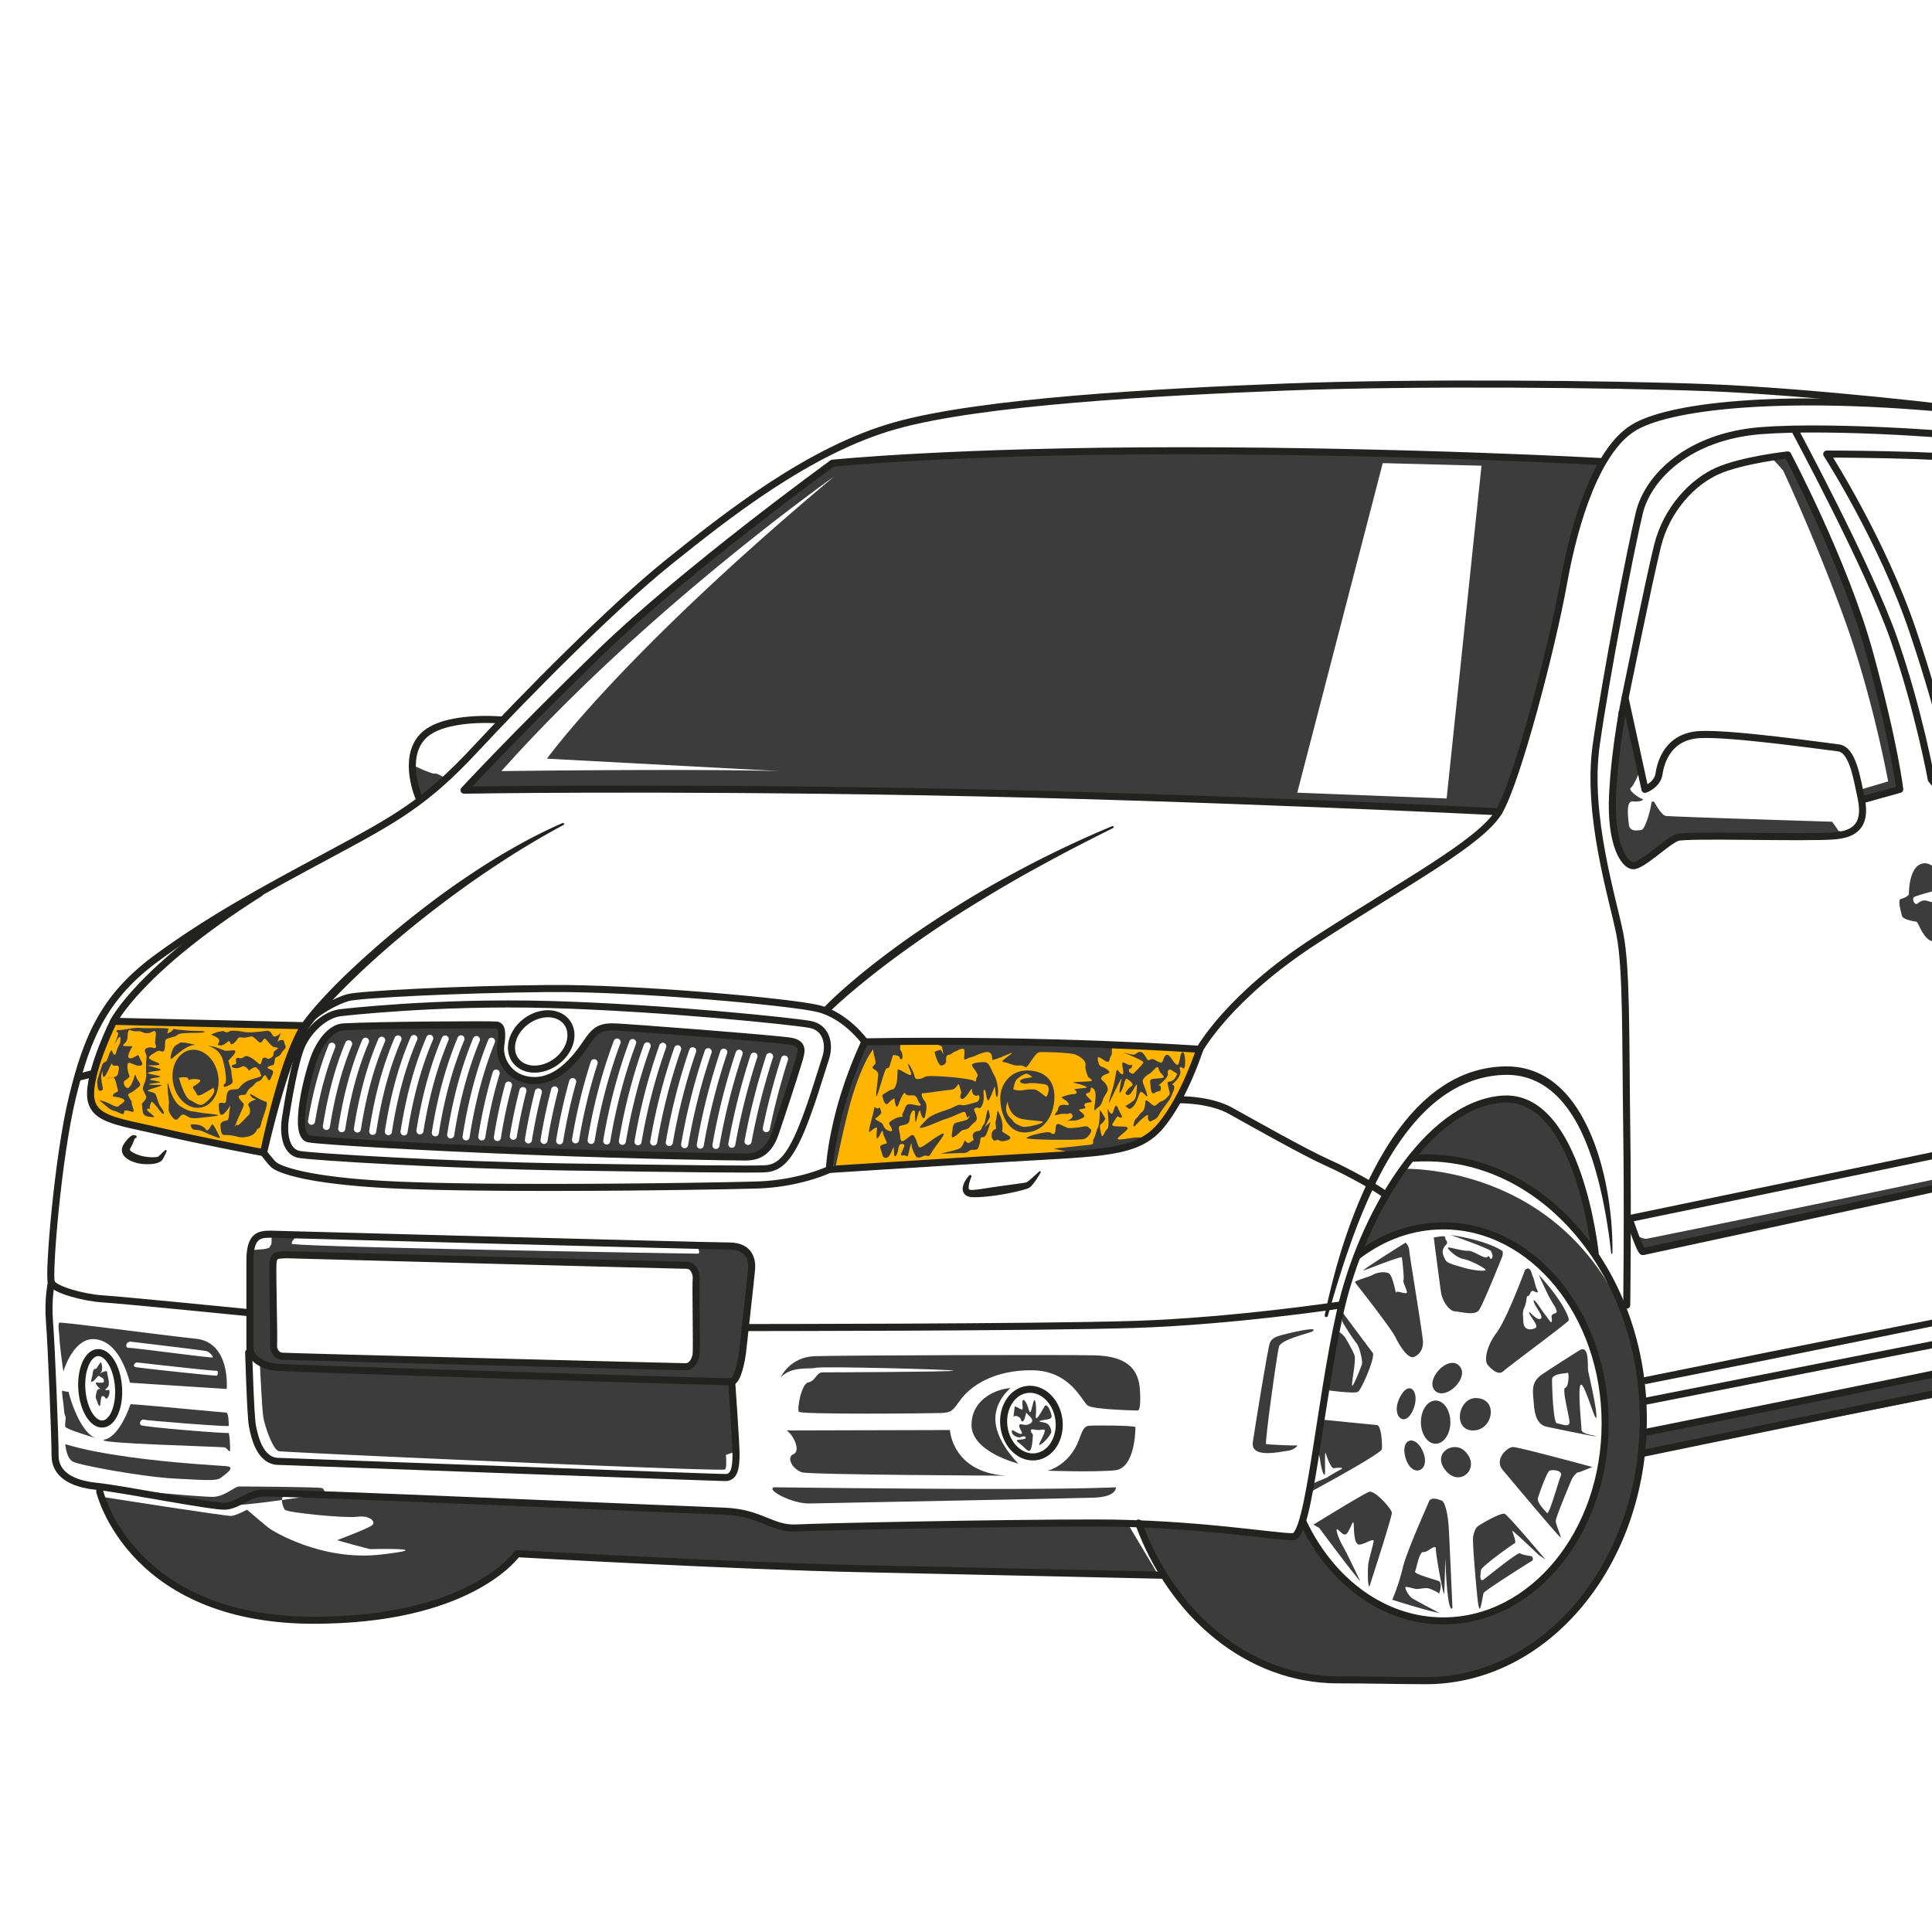 <svg xmlns="http://www.w3.org/2000/svg" width="776" height="776" fill="none"><path fill="#fff" d="M-140-68h1269.12v903.09H-140z"/><path fill="#FFB400" d="M46.229 409.546s-7.332 15-8.666 21.5-2.834 14.5 8.833 18.5 59.833 13 59.833 13 9.667-35.501 11.167-38.667 2.833-11.5 2.833-11.5zM346.729 420.046s-8.666 26.667-9.666 32-3.334 17.999-1.334 17.666 98.5-5.166 110.667-7.666 19.168-6.666 23.834-14.833 11-25.334 11-25.334-21.167-3.167-67.667-3.5-66.834 1.667-66.834 1.667"/><path fill="#3C3C3C" d="M609.632 442.465c-25.5-5.75-42.25 21.75-42.75 22.5 0 0 21.75-2.25 41.75 9.75s31.75 28.75 31.75 28.75-5.25-55.25-30.75-61"/><path fill="#3C3C3C" d="M563.132 469.465c-7.5 10.5-17.25 33.75-17.25 33.75 9.5-6.25 32.75-18 60-3.5s39.25 45 39.25 72.75-14.75 53-27.75 64.25-31.5 16.5-54.25 11.5-40.5-36.5-40.5-36.5l-1 3.25s-4.75 2.75-7.5 2-56.25-4.5-56.25-4.5l.25 2.25s7.25 13.75 16.75 27.75 29.75 24.5 37 28 29.75 4.25 45.25 4 25.5 4.25 55.25-11 41-51.5 46-75-4-55.75-4-55.75c-26.25-66.25-91.25-63.25-91.25-63.25"/><path fill="#3C3C3C" d="M560.716 519.215c0 1.166-1.167-7.001-3-7.834s-4.999-.166-6.333.667-7 2.167-7.167 3c0 0 14.501 18.334 16.334 22.167s5.166 8.666 7.333 7.833 3.667-2.999 3.667-5.833-5.501-35.501-5.501-36.834-1.166-3.499-1.666-3.166-18.666 11.667-16.5 11 14.999-5.834 15.166-5.167 1 8.167.667 9.167 1.666 4.167 1.333 5-4.333-1.166-4.333 0M581.05 499.715s.5-.667-.167-1.5-.001-1.667-1.167-1.667-3.833.5-3.833.5 2.5 19.666 3 22.5 3 7 5.5 7.167 8.001 1.833 9.667-.5 9-20.667 9.333-21.5.167-2.167.167-2.167-5.334-4.167-20.834-6.5c0 0 15.667 5.5 16.167 6.5s1.001 2.5.167 3-.5-1.666-1.667-.666-5.499-2.666-7.833-2.5-8-1.834-8-1.167 3.5 4 6.333 4.5 8.666 3.666 8.833 4.333-4.666.334-8.666-.833-6.833-1.834-7.5-3.167-1.333-2.667-1-4 1.5-2.333 1.5-2.333M613.716 520.548c.833 0 1.001-2.5 2.167-2s2.334 1.166 1.5-.5-1.167-4.332-1.667-5.166-.834-4.834-3.167-2.834c0 0-7.167 19.501-11.5 25.334s-4.834 11.333-3.5 12.833 4.168 4.5 6.334 2.5 25.667-19.334 26.167-20.334-2.835-8.5-12.001-18.333c0 0 3.168 7 4.334 9.167s3.834 5.667 2.5 6.167-1.834.832-1.667 1.666.167 2.668-.5 1.834-1.833-2.501-2.5-3.334-4.667-7.166-4.167-4.833 4.334 6.167 2.667 7-5-3.999-4.5-2.333 4 5.167 2.5 6-4.666 1.166-4.833-2.334-.5-3.832.5-6.166.5-4.334 1.333-4.334M635.216 556.215c1.833 1 5.833 16.166 6 12.833s-2.999-16.667-3.333-18.5.667-10.668-3.5-8.167c-.452.271-10.333 6.5-15 9.667s-3.668 6.833-3.334 11.5 1.334 8.667 5.167 9.5 20.833 4.334 19.833 3.834-5.833-.834-5.833-2.667-1.833-19 0-18m-9.833 15.5c-1.666-.167-2.035-17.141-2-17.667.167-2.5 5.833-2.333 6.333-2.666s.5 5.666-1 6 1.667 11.5 1.667 13.833-3.334.667-5 .5M633.883 591.382c.666 0 5.666-2.167 5.666-2.167s-29.5-8-31.833-8-7.667 5.001-4.167 9.167 23.168 27.666 23.334 27.166-2-5.166-2-6.666 5.833-15.333 6.333-16.5 2.001-3 2.667-3m-7 1.5c-.734 1.469-4.666 15.833-5.5 14.833s-4.167-4.167-3.667-6 3.676-10.64 4.667-11c1.833-.667 5.5.167 4.5 2.167M618.05 624.548l2.666 1.833s-14.833-17.666-16.333-18.333-10 4.333-10.833 5-1.334 1.833-1.834 4 1.667 25 1.834 25.833c0 0 .166 2.167.666 3.167s1.334-5.167 1.667-6.167 18.667-12.5 19.5-13-.167-1.833-.167-1.833-4-.5-4.666-1.167-12 8.5-14.334 10.334-1.5-2.334-1.333-3.667 12.667-10.333 13.5-10.667-.833-4.333-1-5 10.667 9.667 10.667 9.667M571.716 623.381c1.667.334 5-3.666 5-1.166s3.166 19.666 3.333 17.833.5-15.333.5-14.333.668 22.668 2.834 20.167c0 0-1.167-27.166-1.5-32.5s-1.499-10.167-2.833-10.667-4.334-1.667-5.167.5-9 20.166-10.5 26.666-4.167 12.667-4.167 12.667 13.5 4.333 19 5.333c0 0-8.999-4.666-10.833-5.833s-3.5-4.667-2.667-4.667 3 .668 4 .834 3.999-.667 5.333-.167 3.668 1.5 3.834 2 1.667-4.333 0-5-10-2.833-9.5-3.833 1.666-8.168 3.333-7.834M549.549 628.382c-.166 1.666-.334 8.666.5 8.833 0 0 9.168-28.167 9.001-29.667s-6.834-9.166-9.167-8.333-22.334 13.166-22.334 13.166l2.334 1.334s11.334 15.334 16.5 21.5c0 0-5.333-11.334-7-14.167s-3.001-6.833-2.334-6.833 2.666 3.334 4 1.667 2.5-6.001 2.667-3.834-.001 8.501 2.333 8.334 6-3 5.667-1.167-2.001 7.501-2.167 9.167M555.05 582.048c.166-1.833-.166-9.501-2-9.667s-21.834-2.166-21.834-2.166-2.166 13.167-1.666 13.667.666 3 1.166 5.333 1.5 4.666 1.5 1.833-.166-8.832.334-7.166 2.166 6 3.166 5.833 4.668-.5 2.834.5-4.5 2.5-5.167 3-6.166 2.501-6.833 3.167.166 2.666.166 2.666 28.168-15.167 28.334-17M544.049 544.382c-.666-1.834-2.832-5.666-3.666-7s-3.167-3.168-3.167-2.334-4.167 23.333-4.167 23.333 10.834 1.5 12.334.667 7.167-14.166 6-15.666-12.334-16.5-12.334-16.5-.166 3.167.167 4 4.501 7.332 5.667 8.666 2.499 7.168 2.166 8.334-4 10.5-4 8.333 1.666-9.999 1-11.833M576.633 579.882c3.268 0 5.917-3.88 5.917-8.667s-2.649-8.667-5.917-8.667-5.917 3.88-5.917 8.667 2.649 8.667 5.917 8.667M576.549 558.715c4.5 4 14.5-6.167 9.167-10.5-4.628-3.76-13.667 6.5-9.167 10.5M592.883 561.548c-7.214-.131-9.501 12.833-1.334 13s10.501-12.834 1.334-13M588.383 582.882c-4.567-4.453-13.501.833-7.667 7.833s14.334-1.333 7.667-7.833M564.716 586.048c2.667 8 10.334 4.667 6.667-3.333-3.171-6.917-9.334-4.667-6.667 3.333M562.55 560.715c-4.304 7.67 1.5 13.167 4.833 6s-.999-12.833-4.833-6M805.049 467.382c-.5.167-1.333-.5-1.333-1.5s-5.333 1.166-7 1.5-1.333 1.333-1.5 2.166-132.666 27.833-133.833 28-3.833-1-4.833-2c0 0 1.666 6.833 2.5 7.5s208.333-46.333 209.499-47-.833-2.166-1.666-2.5-61.334 13.667-61.834 13.834M858.383 540.381c.166-1.833-.333-5.666-1-5.666s-58 12.667-96.667 20.167-100.666 20.666-100.666 20.666c.166.667 0 9 0 9s169.5-33.666 170.333-33.833 26.333-4.5 27.333-6 .501-2.501.667-4.334M769.716 370.215c1 .167 3.334 9.666 8.667 7.666s5-10 5-10.5 3.333-1.5 5.333-2.666-1.166-1.834-2.333-2.334-1.667-.166-4 1 2.333-1.666 3.167-3.833-4.167 1.167-6.5 2.333-4.5 0-5.5-.166-2.167.166-3.334 1.166-2.333-1.666-1.5-2.5 17.334-4.833 17.667-5.333c0 0-3.333-1.333-4.667-1s-4.333-8.5-9.666-7.167-5.334 11.5-5.334 12.167-1.666 1.667-3.166 2 0 5 .333 6.667 4.833 2.333 5.833 2.5M656.383 347.881c4.5-2.333 15.833-11.834 21.333-12.5s57.666 0 59 0 3.668-.332 2.334-1.666l-.501.166c-.5-.833-2.666-3.833-2.666-3.833s-65.001-1.999-66.834-2.333-4.666-5.667-4.666-5.667-1-.667-1.167 1-2.333 10.166-4 10.333-4.667.834-5-2.333-1.166-9.501 1.667-9.167 4.832-.667 3.666-1-5.834-3.5-4.5-4.5 3.5-6.5 3.5-6.5-4.666-21.167-5.333-22.5-3.167-3.167-3.167-1-4 31.5-2.833 41.5 4.667 22.333 9.167 20M742.05 252.048c10.5 29.833 16.333 61.833 16.333 61.833s-10.334 3-11.167 3.334l.334 4.166s13.333-3.166 14.5-4-.834-13.333-1.667-16.166-6.167-28.667-13.834-52.834c-7.667-24.166-26.833-62.5-28.333-64s-6.5-.333-6.5-.333 4 4.167 4.5 5 15.334 33.167 25.834 63M345.216 317.548c41.333.5 84.5 2.5 132 3.833s124.334 4.5 124.334 4.5 3.833-5.5 6.5-13.166 10.333-35.5 16.833-67.834c6.5-32.332 17.833-58.5 17.833-58.5s-21.333-2.333-40.166-2.833-103-3.5-150-2.833-113.834 4.666-116.667 5-15 10-25.167 17.666-47.5 37.167-70.5 59.667-53.167 54.167-53.167 54.167 116.834-.167 158.167.333m210.166-131.499h1.333l38.334 1-14 133.666-60-2.333zm-220.334 5.333c-85.666 71.667-115.333 113.333-115.333 113.333l93.667 5c-35.666-1-112 0-112 0 58.334-65.333 133.666-118.333 133.666-118.333M180.049 313.381s-4.334-3-5.334-2.666-7.333-2.666-7.333-2.666c-2.333-1 1 13 1 13zM126.549 458.049c10.166.5 113.5 5.833 134 6s41.166 2.334 44.666-.333 6.834-12.834 8.167-16.667 7.667-23.167 7.5-24-1.334-4.666-3.667-4.833-72.499-6.834-74.333-5.834-4.501 1.833-5.834 4.5-11.667 17.833-21.833 17.167-13.167-5.834-13.667-11.667.168-10-3.166-10.333-58-.333-58-.333c-5 0-11.833 4.167-15 15s-8.999 30.833 1.167 31.333m189.004-34.045a1.416 1.416 0 0 1 .922 1.779c-2.947 9.299-5.404 18.663-7.303 27.832a1.42 1.42 0 0 1-1.675 1.101 1.416 1.416 0 0 1-1.101-1.675c1.917-9.265 4.399-18.724 7.377-28.115a1.416 1.416 0 0 1 1.78-.922m-6.003-1.003a1.42 1.42 0 0 1 .913 1.784c-3.646 11.298-6.546 22.732-8.619 33.986a1.418 1.418 0 0 1-2.788-.513c2.096-11.374 5.025-22.929 8.709-34.344a1.42 1.42 0 0 1 1.785-.913m-6.274-.159a1.417 1.417 0 0 1 .909 1.786c-3.789 11.65-6.769 23.516-8.854 35.266a1.418 1.418 0 0 1-2.791-.496c2.109-11.878 5.12-23.871 8.95-35.646a1.415 1.415 0 0 1 1.786-.91m-5.939-1.159a1.416 1.416 0 0 1 .897 1.792c-4.016 12.091-7.141 24.484-9.287 36.836a1.42 1.42 0 0 1-1.639 1.155 1.42 1.42 0 0 1-1.154-1.639c2.171-12.49 5.33-25.021 9.391-37.246a1.415 1.415 0 0 1 1.792-.898m-6.179-.433a1.42 1.42 0 0 1 .893 1.795 250.5 250.5 0 0 0-9.389 37.135 1.42 1.42 0 0 1-1.637 1.157 1.417 1.417 0 0 1-1.156-1.637 253 253 0 0 1 9.494-37.557 1.416 1.416 0 0 1 1.795-.893m-6.26-.187a1.417 1.417 0 0 1 .887 1.797 244 244 0 0 0-9.399 37.136 1.42 1.42 0 0 1-1.637 1.158 1.42 1.42 0 0 1-1.158-1.637 246.7 246.7 0 0 1 9.511-37.567 1.414 1.414 0 0 1 1.796-.887m-6.2-.363a1.42 1.42 0 0 1 .881 1.801c-4.046 11.793-7.193 24.116-9.354 36.63a1.42 1.42 0 0 1-1.638 1.156 1.416 1.416 0 0 1-1.155-1.638c2.187-12.661 5.371-25.133 9.466-37.067a1.42 1.42 0 0 1 1.8-.882m-6.04-.803a1.42 1.42 0 0 1 .87 1.806c-4.163 11.911-7.387 24.441-9.582 37.243a1.42 1.42 0 0 1-1.636 1.158 1.416 1.416 0 0 1-1.157-1.636c2.221-12.957 5.484-25.641 9.699-37.7a1.42 1.42 0 0 1 1.806-.871m-5.96-1.001a1.42 1.42 0 0 1 .857 1.813c-4.326 12.101-7.656 24.925-9.897 38.118a1.42 1.42 0 0 1-1.635 1.16 1.42 1.42 0 0 1-1.16-1.635c2.27-13.355 5.642-26.342 10.022-38.599a1.42 1.42 0 0 1 1.813-.857m-6.262-.163a1.42 1.42 0 0 1 .852 1.814c-4.337 12.017-7.671 24.835-9.908 38.097a1.42 1.42 0 0 1-1.633 1.162 1.417 1.417 0 0 1-1.162-1.633c2.266-13.43 5.643-26.413 10.037-38.589a1.417 1.417 0 0 1 1.814-.851m-5.829-1.304a1.417 1.417 0 0 1 .834 1.822c-4.555 12.257-8.034 25.454-10.341 39.226a1.418 1.418 0 1 1-2.795-.469c2.335-13.947 5.861-27.319 10.479-39.745a1.416 1.416 0 0 1 1.823-.834m-8.056.598a1.418 1.418 0 0 1 2.654.996c-4.584 12.21-8.077 25.421-10.382 39.268a1.42 1.42 0 0 1-1.63 1.166 1.42 1.42 0 0 1-1.166-1.631c2.336-14.027 5.877-27.418 10.524-39.799m-9.237 8.345a1.418 1.418 0 0 1 2.697.871c-3.186 9.866-5.693 20.232-7.452 30.812a1.42 1.42 0 0 1-1.63 1.166 1.42 1.42 0 0 1-1.166-1.631c1.782-10.717 4.322-21.22 7.551-31.218m-6.9 6.684c.754.211 1.193.993.981 1.747a218 218 0 0 0-5.204 23.621 1.417 1.417 0 1 1-2.796-.456 220 220 0 0 1 5.272-23.932 1.416 1.416 0 0 1 1.747-.98m-7.273 3.347a1.417 1.417 0 0 1 1.013 1.729 216 216 0 0 0-4.249 20.17 1.418 1.418 0 0 1-2.799-.452 219 219 0 0 1 4.306-20.436 1.417 1.417 0 0 1 1.729-1.011m-6.551.804a1.42 1.42 0 0 1 1.021 1.726 214 214 0 0 0-3.971 19.112 1.418 1.418 0 1 1-2.799-.45 217 217 0 0 1 4.023-19.368 1.42 1.42 0 0 1 1.726-1.02m-6.192-.544c.758.196 1.213.97 1.017 1.728a210 210 0 0 0-3.848 18.227 1.42 1.42 0 0 1-1.629 1.167 1.417 1.417 0 0 1-1.167-1.63 213 213 0 0 1 3.9-18.475 1.41 1.41 0 0 1 1.727-1.017m-7.505-1.229a1.418 1.418 0 0 1 2.736.742c-1.796 6.622-3.294 13.65-4.451 20.888a1.418 1.418 0 1 1-2.799-.448c1.173-7.337 2.693-14.464 4.514-21.182m-3.189-5.79a1.416 1.416 0 0 1 .947 1.766c-2.394 7.934-4.327 16.496-5.746 25.451a1.417 1.417 0 1 1-2.799-.444c1.438-9.082 3.4-17.771 5.832-25.826a1.417 1.417 0 0 1 1.766-.947m-1.748-12.763a1.42 1.42 0 0 1 .787 1.844c-4.605 11.47-7.925 23.954-10.147 38.165a1.418 1.418 0 0 1-2.801-.438c2.257-14.427 5.632-27.112 10.317-38.784a1.42 1.42 0 0 1 1.844-.787m-6.048-.645a1.417 1.417 0 0 1 .771 1.85c-4.66 11.326-8.019 23.756-10.266 38a1.418 1.418 0 0 1-2.801-.442c2.283-14.466 5.699-27.104 10.445-38.637a1.42 1.42 0 0 1 1.851-.771m-6.19-.3a1.417 1.417 0 0 1 .761 1.854c-4.638 11.085-7.986 23.335-10.238 37.452a1.417 1.417 0 1 1-2.799-.448c2.288-14.342 5.696-26.804 10.422-38.099a1.42 1.42 0 0 1 1.854-.759m-6.356.089a1.417 1.417 0 0 1 .757 1.856c-4.541 10.793-7.832 22.761-10.063 36.585a1.418 1.418 0 0 1-2.799-.452c2.268-14.051 5.62-26.229 10.249-37.233a1.42 1.42 0 0 1 1.856-.756m-6.19-.29a1.415 1.415 0 0 1 .745 1.86c-4.655 10.877-8.006 23.079-10.24 37.305a1.418 1.418 0 0 1-2.801-.44c2.272-14.462 5.686-26.885 10.436-37.98a1.413 1.413 0 0 1 1.86-.745m-6.356.085a1.417 1.417 0 0 1 .741 1.862c-4.632 10.758-7.957 22.887-10.165 37.08a1.417 1.417 0 1 1-2.801-.436c2.245-14.432 5.635-26.785 10.362-37.766a1.416 1.416 0 0 1 1.863-.74m-6.389.159a1.417 1.417 0 0 1 .738 1.863c-4.592 10.63-7.883 22.666-10.061 36.796a1.417 1.417 0 1 1-2.801-.432c2.215-14.371 5.57-26.634 10.26-37.489a1.417 1.417 0 0 1 1.864-.738m-6.56.534a1.415 1.415 0 0 1 .745 1.86c-4.388 10.254-7.551 21.818-9.672 35.354a1.418 1.418 0 0 1-2.801-.44c2.158-13.771 5.386-25.557 9.867-36.03a1.414 1.414 0 0 1 1.861-.744m-6.498.392a1.416 1.416 0 0 1 .749 1.858c-4.287 10.073-7.38 21.447-9.456 34.772a1.418 1.418 0 1 1-2.801-.436c2.112-13.561 5.269-25.155 9.649-35.446a1.416 1.416 0 0 1 1.859-.748m-6.786 1.048c.724.3 1.067 1.129.768 1.852-3.983 9.615-6.884 20.381-8.864 32.912a1.419 1.419 0 0 1-2.801-.444c2.018-12.754 4.976-23.729 9.046-33.553a1.416 1.416 0 0 1 1.851-.767m-16.858 32.174c1.921-11.459 4.629-21.417 8.279-30.443a1.415 1.415 0 0 1 1.845-.782 1.416 1.416 0 0 1 .782 1.845c-3.571 8.833-6.225 18.597-8.111 29.85a1.42 1.42 0 0 1-1.632 1.163 1.42 1.42 0 0 1-1.163-1.633M109.215 495.716c-.333.5.167 4-.5 4.5s.334.833-1.833 1.333-6.334.168-6.334 1.334-.167 30.666-.5 33.666c-.264 2.377.432 8.819 5.449 11.565 1.073.369 2.74.9 4.215 1.202.226.02.434.059.67.066 9.5.333 177.167 5.665 179.667 5.499s4.166.001 4.833-.666 3.333-9 4.333-19 3-26.5 2.5-28-3.332-6.834-6.666-6.667-15.168-1.166-14.834.167 1.334 2.833-.166 2.833-162.334-2.667-162.834-4 4.167-4.666 2.5-4.166-10.5.334-10.5.334m166 12.5c3.167-.166 3.5 3.166 4.333 5s0 26.167-.333 28.333-1.167 6.834-3.333 6.834-155.334-3.167-160.834-3.167-4.666-3.5-5.166-5.167-.334-29.333-.167-31.5.667-3.666 3.167-5c0 0 159.166 4.833 162.333 4.667"/><path fill="#3C3C3C" d="M104.382 547.716s.833 17.667 1.333 21.167 3.834 13.5 6.334 14 178.333 8.333 179.166 7.333.333-5.834.333-5.834 4-1.5 4-1-1.5-26.166-1.833-26.833-1.833-1.333-1.833-1.333-177.999-5.667-180.333-5.667c-.516 0-1.156-.093-1.837-.232-1.662-.143-3.057-.568-4.215-1.202a45 45 0 0 1-1.115-.399M25.549 550.716c.166-.834 4.166-13.334 12.333-12.834s12.333 10.166 14.333 17.5l38.834 2.5s1.666-18.666-12.334-20.166-45.999-5.833-54.666-6.5c-1.064-.082-.167 4.833-.167 6.333s1.501 14.001 1.667 13.167m61.166-.167c1.166-.167.834 1.833.334 2s-32-3.167-32.834-3.5-.333-1.5.667-1.833c0 0 30.667 3.5 31.833 3.333m-34.333-11.667s29.667 3.5 30.667 3.834 2.833 2.166 2.333 2.5-32.333-4-33.667-3.834-1.5-2.333.667-2.5"/><path fill="#3C3C3C" d="M38.715 559.549s-.499 1.501-.166 2.167 1 3.167 1.5 3 .166-4 1.166-4 1.142 1.409 1.667 1c1.5-1.167 1-3.5 1-3.5s-2 .5-1.5-.167 1.333-.833 1.333-2.333-.167-1.501-.5-3.334 0-1.834-1.333-1.5-2.333 1.501-1.333.334.149-4.422-.167-4c-1 1.333-1.667 2.5-1.667 2.5-.833.166-1.334.167-1.5 2s-1.334 3.832 0 3.166 2-2.666 2.667-2.166 1.666.666 1.833 1.666-.332 1-1.666 1-2.167-.5-1.167 1 2 1.5 1 1.5-1.167 1.667-1.167 1.667M92.382 582.716c.167-.834-.167-7.5-.667-7.167s-34.332-2.334-35.166-3.167.166-2.499 1.166-2.166 34.167 3 34.167 2.5 0-5.334-1-5.334-38.5-3.666-38.5-3.333c0 0-3.999 12.667-10.333 14.167s47.5 2.832 48.333 3.166 1.833 2.168 2 1.334M26.215 573.049c.166 1 12 4.5 12 4.5-6.667-2.833-10.666-18-10.666-18.5 0 0-2-.167-2.5-.5s.5 5 .666 7.667.667 2.333.667 3.166-.333 2.667-.167 3.667M88.715 593.549c1.667-1.333 6.334-4.334 2.167-4.667-1.381-.11-6.64-.403-13.818-.982-14.49-1.169-36.806-3.504-50.849-7.851 0 0 .333 5.5 3 7s28.166 6.166 41 6.833 16.833 1 18.5-.333M116.715 599.883c1.065.066 5.347.246 11.694.496 2.799-.179 1.969-2.165.973-2.663-1-.5-31.5-.667-33.334-.667s-5.666 4-10.333 4.167-38.833-3.167-38.833-3.167 34.833 5.5 42 6.5c4.002.559 14.963-.754 24.359-2.051.046-1.49.85-2.779 3.474-2.615"/><path fill="#3C3C3C" d="M421.548 611.049c-9.5 0-90.833 1.833-101.833 2.5s-17.333-5.667-20.333-6.667-44.5-2.166-68-2.833c-18.808-.534-77.533-2.668-102.973-3.67l-.027.003c-1.252.073-7.707 1.09-15.141 2.116-.046 1.539.717 3.292 1.141 3.885.833 1.167 24.167 3.5 29.167 2.833s7.5 2 6 3.333-13.5 5.834-14 6 13 3.667 13 3.667 28.833-.667 4.666 2.167-43.833-9.667-44.833-10.334-9.167-7.667-9.167-7.667-4.333 2.334-6.333 2.5-52-7.666-52-7.666 8.833 18.5 19.5 28.5 29.167 21.333 75.5 20.833 72.166-26.167 72.166-26.167 43.167 1.667 63.501 2.834 60.666 3.5 103.999 4.166 89.667 1.167 89.667 1.167l-11.833-19.833s-22.334-1.667-31.834-1.667M409.715 575.883c-2-.5-3.333-2.334-3.333-.834s2.666 2.667 3.666 2.167 2.334-.333 1.834.5-5.168.001-2.834 1.667 4.001 4.334 4.834 3 1-6.167 1-6.167-2.334-2.667.666-2 4.834-1.167 3.834 1.5-3.167 5.666-1.167 4.333 3.833-3.999 4-4.666-.333-3-1.833-3.667-4.334-.667-2.167-1.167 4.334-.333 4.167-1.833-1.834-5.499-2.834-3.833-3.834 6.999-3.5 3.666-.166-7.5-.833-5.833-1.167 6.5-2 3.5-2.167-4.833-2.5-3.5.666 3.999-.667 3.333-2.5-1.5-2.5-1-.5 4-.5 4c1.334-1 2.834.667 2.834.667s.332 1.833 1.166 1 1.001-4.001 1.334-3.167 3.667 2.667 1.5 4.167-4.333-.501-4.5.833 2.333 3.834.333 3.334"/><path fill="#3C3C3C" d="M405.882 557.549c-4.5.167-15.5 3.667-15.667 14.667s18.833 15.666 18.833 15.666-8.166-7.833-9.166-16.333 6-14 6-14"/><path fill="#3C3C3C" d="M457.882 558.382c-.5-8.334-5-13.666-18.167-14s-102.5 0-112.5.334-13.666 8.5-13.666 8.5c4.501-4.666 11.666-3.167 14.166-3.834s55.667.667 55.167 1.167-50 .667-52.5.667-2.834 3.5-5.667 4-4.667 10.666-3.833 11.833 52.333.667 57 .5 4.666-1 8.333-5.833 12.833-11.5 28.333-11.334 20 12.5 22.334 14.167 20.166 2 20.166 2 1.334.167.834-8.167M381.548 574.382l-65.666.167c2.5 1.333 6 8.167 2.833 9.5s-.166 6.333 3.5 7.333 81.667 1.334 81.667 1.334c-21.5-1.5-22.334-18.334-22.334-18.334M325.049 603.882c6.334-.167 105-2 114.333-2.333s8.833-4.167 8.833-4.167-12 .667-48 .667-89.5-.666-89.5-.666c-2.834 1.334 8 6.666 14.334 6.499M456.048 573.216c0-.666-17-.834-19-.5s-2.621 2.943-3.833 6c-3.833 9.666-11.667 11.833-12.5 12 0 0 19 .666 27.167-.167s8.166-16.667 8.166-17.333M361.132 418.34c-1 .25-13.875-.875-14.25 0s-6.875 19.625-10.125 28.625-3.125 19.375-3.125 19.375c.125 1.25 2 2.375 2 2.375s3.875-19.375 6.875-29 6-15 6.75-16.125 1.625-2.75 1.5-1.75 1.25 4.75.875 5.375-1.875 1.5-.75 2.125 1.875 1.25 1.875 2.375-1.375 9.875-.625 8.5 2.375-7.5 3.25-9.875 1.25-.5 1.875-2 1.25-4.875 1.75-4.625 2.25.125 2.375 1.125 1.25.75 1.125-.5-.125-1.625-.75-2.375.375-3.875-.625-3.625M365.257 431.715c-1.875-.625-4.75-3-4.75-1.875s-.125 4.625-.5 5.5-.5 2.125-1.625 2.25-4 2.25-4 2.25.75 5 2.375 3.25 2.5-1.875 2.5-1.875.5 5.375 1.625 2.375 2.375-5.5 2.75-4.375 2.375.625 3.375.75 1.625 1.5 1.75 2.125 2 2.125.375 2-4-1.125-4.875-.25-.75 1.75-1.625 3.25 1 1.375-.875 1.5-5.125 2.125-4.625 2.875 2.125 3.25.375 2.875-2.5-1.5-2.875-2.625-4-2-2.875-2.625 2.25-2 2.25-2-.5-2.875-1-2.125-1.75-.375-1.75-.375c-.25 2.25-3.125 11.125-1.875 10s3-2.375 2.875-1.25-.5 4.875.375 3.75 1.875-4.125 2-2.375 2.125 4.5 1.375 4.625-2.625.625-2.5 1.375.75 2.375.875 3 .75 1.875 2.125 1.125 2.375-4.875 2.5-3.875-.125 4.5.875 3.25.75-3.875 1.625-4.5 2.125-.125 1.625 1-2.125 3.875-.5 3.375 1.75 1.75 2.375-1.125 1.125-4.75 1.125-3.125 1.75 4.625 1.75 4.625.625 1.125 2.75 0 2 1.25 3.5-1.5 7.875-9.75 3.375-7.125-7.75 6-8.5 4.75-1.375-5.25-2.875-4.625-4.25 4.25-4.5 1.125-1.375-4.625.25-5 3-.5 3.375-1.875-.125-1.375.75-3.25 1.5-.5 1.5-.5 0 5.875.5 3.75 1.375-5.25 1.625-3.875 1.375 4.125 1.875 2.125 1.125-4.875-.125-6.25-1.5-3.25-.75-3.125 9-1.25 11.375-1.375 2.875-3.375 3.25-1.875 1.125 2.875.625 3.75 0 2.625 1.5 1.375 3.125-4.75 3-3.25 1.25 2.875 2.25 2.25 1.25 2.25-.625 2.75-4.75 1.5-5.75 1.125-2.5.375-3.875 1.125-8.125 2.375-10.125 4.625-4.625 4.25-1 3.125 6.625-2.75 8.875-3.375 6.375-2.875 7.25-2.75.75 3.25 1.625 2 .375.75-.875 1.25-3.875.875-4.625 1.375-.875 1.75-1 3.125-.875 3.375 1.125 2 2.25-2.25 3.25-2.5 1.875-.125 3-1.625 2.875-1.625 2.375-3.75-1.75-3-.375-3.5 1.625 1.25 2.75-1.375-.125-5.875.75-5.875.75 6 2 3.75 2.125-5.625 2.25-4.875.375 5.25 1 3.75 0-6.25-1.25-8.375-2-5.375-3.875-5.375-5.25.25-5.125 1.25 3 3.5 2.125 4.625 0 2.625-1.375 1.625-18-2.5-19.5-1.625-4 1.625-4.25 0-2.875-6.5-2.625-4.875 2.375 4.75.5 4.125M428.506 450.414c-.041.02-.084.029-.124.051-.531.29-.332.204.124-.051"/><path fill="#3C3C3C" d="M446.757 420.965c.375.125-4.125-1.5-4.125-1.5s-41-1.375-41.375-1.25-27.625.875-26.625 1 3.75.75 3.75 1.375.875 3.375.375 2.625-.625-1.625-1.25-1.5-2.125.75-2.125.75c0 .625 1.5 5.75 2.75 5.5s2-.75 1.875-2.375.75-2 1.375-2 1.375-1 2.25-1.25 3.625-2.25 3.75-.25-.625 4 .5 3.375 3.5-1.25 3.5-1.25 4.875-2.5 6.25-1.375.483 3.066 1.25 2.875c3.5-.875 9-3.875 7.375-2.5s-4.875 3.25-3.125 3.375 3.625 1.625 6.375 1.375 2 2.125 4-.875 3-4.375 4.125-4.5 12.25.125 14.375 1 4.25 2.5 4 4.25.625 3.5.875 4.375 3.375 1.875.5 2.125-7.875.125-5.75.625 6.5 1.75 4.25 2-4.75.375-4.25.75 1.875 1.625-.625 1.75c-1.801.09-3.982.955-4.834 1.294.436.002.734.646 1.459.956.875.375 2.75 2.5.75 2.125s-3.25.125-3.375 1.5-2.75 3.125-.125 2.375 3.625 0 4.5-.5 1.625.75 1.375 1.5c-.153.46-1.527 1.295-2.251 1.699 1.356-.646 3.052.029 4.751-.699 1.75-.75 3.125-1 1.625-2.5s-2.375-1.5 0-1.875-.125-1.125.875-2 3.625-.125 2.375-1.5-3-2.5-1.125-2.875.25-3.25 2.25-1.625-.625 9.875.625 8.5 2.25-1.25 3-3.875 3-3.5 1.625-6-3-2-1.875-3.5 4.25-1 2.375-2.625-3.25-1.125-3.625-2.5-1.125-3.375.5-2.5 3.375 2.625 3.75.875.625-1.5.875-2.125-.125-2.75.25-2.625"/><path fill="#3C3C3C" d="M425.882 440.84c-.175.104-.039.051.291-.081a.53.53 0 0 0-.291.081M423.507 440.215c-.125-7.375-5.125-10.125-10.625-10.25-6.509-.147-10.375 4.75-11 9.625s1.625 15.25 9.625 15.25 12.125-7.25 12-14.625m-15.25-6.5c.5-.625 2.5-2.125 3.625-2.375s2 .75 2.625 1.125-3 .375-4.375 1.25.75 1.875 2.5 1.5 3.5-.125 6.75.25 1.25 4.5 1 5-3.375-2.75-4.875-2.875-3.875.125-5.125.375-3.375-.375-3.375-.375.36-2.762 1.25-3.875m-1.375 16.5c-.5-1-4.25-2.625-2.125-7.75 0 0 .25 6.25 6.5 7.125s8.5.625 7.25 1.375-6.25 1.875-7.5 1.625-3.625-1.375-4.125-2.375M389.632 458.84c-1 .875-2.125-.875-2.125-.875s-.625 2-1.625 3-8 2.25-7.75 2.375 6.75-.25 8.875-.25 2-1.25 3.5-1.25 1-.125 1.75-.125 1.375-2.75 1.5-3.875.25-1 1.375-1.125 2.25-4.75 2.75-6.125c0 0-2 1.625-2.375 2.25s2.125-4.25 2.125-4.25-.25-1.875-.625-2.75-1 3-1.375 4.625-.625.75-1.25 2.5-1.75 1.125-2.625 1.625-1.375 1.25-.875 2.5-.25.875-1.25 1.75"/><path fill="#3C3C3C" d="M399.757 453.59c-.75 0-1.375 1.375-1.375 1.375s-.25 1.875.125 2.25.375 1.25 1.625.75 1.25.625 2.875.375 3-.625 2.75-1.5-3.451-2.021-3.25-2.625c.375-1.125.125-3.5-.25-4.625s-1.5-4.125-1.625-3.25-.625 3.875-.625 3.875c-.5.5.5 3.375-.25 3.375M435.507 457.465c1.75-.625 3.5-3.5 2.5-4s-.75-1.375-2.625-1-5.125.75-6.125.625-3.375-1.5-4-1.625c-2.055-.411-.625 4-2.125 4s-.25-1-3.25-.625-7 1.5-7.625 2.25 21.5 1 23.25.375"/><path fill="#3C3C3C" d="M457.007 456.84c-2.75 0-9.625 1.875-7.75 0s5.25-3.875 2.875-4.25-6.5.375-5.125-1.5 1.625-3.125 2.375-2.5 1.875.5.75-1.25-1.5-4.25-2.25-2.875-.75 3.625-1.875 2.625-1.25-2.875-1.125-1 .875 6.625-.25 7.5-1.75 4.125-2.25 2.125-1-3.75-.125-4.25 1.75-2.125 1.75-2.125c-.875-1.75-2.25-3.625-2.25-3.625s0 5.625-.75 7.125-1 3.5-1.75 4.625.875 2.125-1.75 2.375-14.25 1.5-14.25 1.5 9.5 2.375 10.875 2.375 22.125-3.75 22.875-4.625 2.75-2.25 0-2.25"/><path fill="#3C3C3C" d="M474.132 428.59c.75-.125 1.375 1.5 1.75-.25s0-6.625-1.125-5.625-.75 5.875-2.25 4.875-2.875-4.875-4.25-3.75-.75 3.375-2.375 2.875-2.75-1.875-3.875-1.125-1.125-.125-2-1.375-1.5-2-2.625-1.625-1.125 1.125-2.5 1-5.125-1.5-2.75-.5 7.125 3 7.125 3.625-4.125 4.625-4.125 4.625-1.5-.375-1.625-1-.25-1 .5-1.125 1-2 .375-1.5c-.884.707-3.5-1.875-3.625-.625s1.125 4.75-.125 4.375-1.875-2.875-2.25-1.125-.75 4.625-1.375 6.625-2.375 7.875-1.25 5.5 5.125-10.75 4.75-9.125-1.625 7.5-.125 4.875 1.25-5.625 2.5-4.75 2.875 2.125 1.5 2.875-2.375 2.75-2.375 2.75.75 1.5 2 .25 2.75-5 2.625-3.25 0 4.375-1 5.625-4.375 2.75-3.5 2.75 1 2 3 0 2.25-6.25 3.375-5.875 2.875 3.375 2.125.625-2.125-4.625-1.5-5.625 1.125-1.5 2.625-2.375 3.25-4 3.625-1.875 4.125 3.5.5 3.75-4 .375-3.875 1.375 0 5.75 1.75 4.5 2.625 0 2.5-2.125-2.5.625.5-2.125 2.25-3.25 2.25-4.125 1-1.375 1.75-.625 2.375.875 1.875 1.875-.875 2-2.5 2.5-1.25 0-1 1.625 1.125 3.375.5 3.875-1.25 1.875-3.125 2.5-2.125 2.75-3.875 1.25-2.625-2.375-2.625-.75-.625 3.5-1.375 3.875-1.375 1.875-2.25 2.5-1.875 4.625-.25 2.75 5.375-5.25 5-3.75.625 2.75 1.5 2 1.625-.125 3-2.625 3.875-5.125 4.625-6.875 1.875-3.875 1.25-4.625-1.125-.125.25-1.375 2.25-2.875 2.375-3.75-.75-2.25 0-2.375M527.216 534.715c3-2.333-10.667 1-12.333 1.5s-4 1-4.834 3.166-5.833 33-6.833 39.834 11.167 3.833 14 3.5 4.333-2.334 3.667-2.167-11.667-.333-12.334-.5 4.334-36.167 5.167-39.167 12.542-5.421 13.5-6.166M69.541 434.988c1.196 6.378 6.2 10.792 11.176 9.859 4.976-.934 8.04-6.86 6.844-13.238-1.196-6.379-6.2-10.792-11.176-9.859-4.976.934-8.041 6.86-6.844 13.238m10.675-1.272c.959.282-1.166 2-2.333 2.5s.667 1.833 1.167 3.333 4-1.167 5.333-1.833 1.167-1.334 1.667 0-2.334 4.5-4.167 5.666-3-.333-5.5-1.5-4.5-9-4.5-9 1.667-.333 2.833-.166 1 1.166 1 1.166 1.667-1 4.5-.166"/><path fill="#3C3C3C" d="M88.05 418.049c0 1.167-1.5 1.666.333 1.833s3.001-1.832 3.667-1.666.167 2.166 2 .666 1-2.499 3.166-2.166 3.333-.834 4.5-.167 2.166 2.334 3 2.167 1.166-2.168 2-1.334 1.667 2.001 2.667 2.834 3.5.167 1.5 1.5-.166 1.667-1.833 3-2-.334-3.167.166-.501 3.667-2.167 2.167-3-2.334-3.833-2.667-1.334-.332-2.167.334-1.832 0-2.666.333.5 2.333-.834 2.5c-1.333.167-1.5.999-.333 1.333s2 .166 3.333-.5 2.834 1.667 2.834 1.667 2.167-2.001 3-1.167 1.5 1.334 1.5 2.167 1.499.999-1.334 1.833-3.999 1.166-5.666 2.5-1 2.167-3.334 2.167-2.832.667-3.166 2.5 0 3.167-1.167 3-2.167-.5-2 1.5.334 4.334 2.167 2.667 2.833-4.334 2.333-2.334-.166 5-1.333 5.167-2.666.667-2.5 2.167.167 3.666 1.5 3.666 2 .001 3.833.334 2.501.834 4.667.5 3.667-1 4.5-2.667 1.166.166 1.833-2.667 3.167-8.5 2-8.833-3.167-1.334-4.5-2.167-2.667-1.5-1.5 0 3.001.833 1.167 1.5-2.667 1.501-2.167 2.334.999 2.833-.167 3.833-4.167 4.666-4.5 3.833-1.833 3-.333-.833 3.333-7.001 3-7.667-3.5-3.167-1.167-3.5 1.667.166 2.667-1.5 1.499-1.5 2.333-2.333.834-1.333 2.334-1.833 1.832-3 2.666-2.167 1.166 3.001 2 1.167 1.501-3 .334-3.5-2.501-.833-.834-1.5 1.666 0 2-1.5 0-1.667 1-2.167 1.333-.666 2-1.833 2.001-1.5 1.334-3-.166-2-1.5-2-1.834 1.5-1.334 0 1.167-2.834 1.167-2.834-2.167 2.001-3 1.334-1-2.5-3-2.167-3 .333-4.5.5-3.333.166-5-.167-4.667-.667-5.5 0-2.333-.333-2.333-.333-.833.333-1.5.333-3.334 1.167-3.334 1.167c1.5.667 3.334 1.333 3.334 2.5M44.883 432.716a5 5 0 0 1-.255.105q.462-.053.877-.132c-.179-.075-.382-.08-.622.027M44.628 432.821q-.285.031-.578.061c-1.569.156-.773.461.578-.061"/><path fill="#3C3C3C" d="M41.216 437.716c.5-.5-1.166-4.5-.333-6.667s0 0 .5 1.167 1.5-1 2.833-3.834 0 0 2.167-.333 1.167 1.833 1 3.167c-.115.922-.874 1.282-1.878 1.474.941.396 1.151 2.985 1.711 4.526.666 1.834-.5 1-1.666 2.333s1.166.667 3.5 1.667-.334 2-1.334 3-3.166-1-6-1.834-2.166-.833.667 1.667 3 1.667 5.667 3 1.166-1 2.333-1 1.167.167 2.667.5-.167-2.333-.167-3.667 0 0-.667-1.5-1.333-1.666 0-2.333 1-.5 3.167-2.167-.167-2.333-.667-4.333-.666 0-1.166 1.167-.667 2-1.667 3-2.167-.667-2.167-1.834 1.167-.833 2.334-2.5c0 0-1.167-3-.834-4.833s3 .833 5 .5.334-1.667-.5-4c-.317-.889-2 1.333-3.666 1s1.166-4.833 1.166-4.833h-2.333c-2.333 0-1.333-.5-.333-1.667s.5-3 1-4.333.833.166 3.166 0 2.334.5 3.334.666 1.5.334 3.166-.5 1.5.667 1.167 3.334.833 2.166.167 3-1.167-.5-3.334.166-.166 2.667-.333 3.5-.333 4.5-.167 6.334-.166 2.5-.333 3.333-1 2.333-1 3.167 1.167 2.333 1.333 3.333-1.666 2.667-1.666 2.667 0 1.833.333 3.5 2 1.833 4 2-2.333-2.167-2.333-3 1.833-.167 1.333-.5-.167-1.167.333-2.5 4.334 5.333 5 4.666-1.5-2.833-2-4.333l-1-3c-.334-1-.833-1.167-2.833-1.667s2-1.166 4.833-2.333c1.111-.458-1.666-.167-4-.333s.834-.667 2.834-.834-.5-.666-2.5-1 0-.833 2.5-1.166-1.167-.834-3.334-1.334.5-1 3.334-1.333-.834-1.167-3.334-1.833 2 0 3.5-.5-2.166-1.334-3.5-2.334 1.5-2.166 2.667-3 2.167.334 2.833-.166.5-2.834.667-4.167 3.93-1.299 4.833-2.333c1.166-1.333 9.667-.5 10.834-1.167s-4.5-.333-7.334-.667-2.833-.166-4.333-.5 0 0-2 1.167-.833-.333-.667-1.167-8.333-.166-11.166-.5-7 1-9 .834c-1.382-.114-.537.883.008 1.182-.134.573-.387 1.6-1.008 3.151-1.333 3.333 0 0 1.166-1.333s.5 2.333.5 2.333-1 1.5-1.5 3.5-1.333.833-1.666-.333-1.167 1-1.667 2.5-.833 1.666-.833 1.666-1.167.334-1.5 1.334-1.167 3.5-1.667 5.166-.333 1.5-.167 3.667 1.5 1.667 2 1.167M89.55 425.882c1.333 5 1.5 9.001.833 9.334s-1 1.832.5 1.166 2.833-1 2.5-2.5-.5-4-.5-4l-1.167-3.833 2-2.167s1.833-2.167 0-2-3.333.167-3.333.167-4.333-2-7-2c0 0 4.834.833 6.167 5.833"/><path fill="#3C3C3C" d="M69.716 449.216c1.5 1.5 2-.5 3.167-1.334s2.167.834 4 1.167 3.833-.167 8.667-.667-.167-.833-1.167-1-2.833-.166-5-.666-2.667.166-6.667-2.167-5.219-10.182-5.333-9.667c-.333 1.5.5 7.834.5 7.834s-.167 1.833-.167 2.666.5 2.334 2 3.834M77.883 453.716c1 .166 2.166 0 3.833.833s7.167 3.166 6.667 2.333-2.833-6.166-3.333-5.166-1.834 3.167-2.334 2-2.666-1.834-2.666-1.834c-3.167-.666-3.5 0-3.5 0s.333 1.668 1.333 1.834M72.216 418.882c-.833.667-1.438.651-2.166 1.5-1 1.167-1.666 4.001-1.5 4.834.206 1.033 5.5-5.666 10-5.5 0 0-5.501-1.501-6.334-.834"/><path stroke="#222221" stroke-linecap="round" stroke-linejoin="round" stroke-miterlimit="10" stroke-width="2.835" d="M347.382 418.465s-6 12.25-10 27.25-4.25 24-4.25 24 34.75-2.25 72.25-4.5 51.5-1.75 61-13.25 15.5-30.5 15.5-30.5-59.75-4.25-134.5-3"/><path fill="#222221" d="M333.743 470.994c-4.607 2.045-9.273 3.399-14.076 4.463a86.3 86.3 0 0 1-14.565 1.881c-9.694.294-19.307.43-28.961.581-19.289.276-38.579.435-57.872.427-19.296-.034-38.586-.138-57.903-.896-9.66-.428-19.323-1.085-28.95-2.397-4.812-.674-9.616-1.488-14.374-2.782a48 48 0 0 1-3.555-1.116c-1.184-.438-2.348-.898-3.543-1.606a8 8 0 0 1-.464-.302c-.088-.063-.146-.104-.269-.205l-.198-.17a12 12 0 0 1-.741-.738c-.44-.476-.844-.947-1.239-1.424a83 83 0 0 1-2.283-2.894 1.42 1.42 0 0 1-.252-1.146 359 359 0 0 1 5.516-22.715c2.105-7.511 4.389-14.984 7.606-22.235.824-1.813 1.695-3.594 2.79-5.359 1.098-1.734 2.3-3.313 3.537-4.859 2.48-3.078 5.111-5.98 7.803-8.818 5.389-5.671 11.088-11.001 16.901-16.191a396 396 0 0 1 17.921-14.999c6.117-4.82 12.36-9.487 18.803-13.869 6.429-4.396 12.977-8.631 19.754-12.475 6.749-3.887 13.684-7.462 20.814-10.576a.436.436 0 0 1 .381.786c-6.832 3.658-13.508 7.573-20.059 11.682-6.52 4.156-12.965 8.427-19.245 12.934-12.553 9.018-24.707 18.612-36.182 28.964a315 315 0 0 0-16.642 16.077c-2.655 2.783-5.247 5.629-7.644 8.587-1.191 1.479-2.343 2.991-3.325 4.534-.955 1.529-1.806 3.237-2.589 4.952-1.563 3.454-2.894 7.061-4.128 10.699a257 257 0 0 0-3.457 11.032c-2.142 7.413-4.051 14.928-5.785 22.441l-.252-1.146a81 81 0 0 0 2.196 2.784c.762.883 1.515 1.849 2.2 2.227 1.82 1.05 4.143 1.783 6.381 2.413 4.551 1.238 9.275 2.045 14.008 2.706 9.485 1.294 19.084 1.95 28.686 2.374 19.224.755 38.512.859 57.782.894 19.275.007 38.555-.15 57.83-.427 9.627-.15 19.298-.289 28.88-.579a83.5 83.5 0 0 0 14.088-1.819c4.605-1.011 9.246-2.38 13.455-4.251l.07-.031a1.416 1.416 0 0 1 1.151 2.587"/><path stroke="#222221" stroke-linecap="round" stroke-linejoin="round" stroke-miterlimit="10" stroke-width="2.835" d="M137.132 406.715c-6 .5-12.25 6-15.5 12.25s-6.25 25.5-7 30.25-.5 13.5 5.75 14.5 58.75 4.25 107 5 74.5 1 79.75.75 9-3.25 13.5-13 9.25-26.25 11-31.5.5-12.25-6.25-13.5-59.25-6.75-104.75-8-83.5 3.25-83.5 3.25"/><path stroke="#222221" stroke-linecap="round" stroke-linejoin="round" stroke-miterlimit="10" stroke-width="2.835" d="M137.882 412.465c-4.272.242-8.5 4.75-11.25 11.25s-9.5 32.75-2.5 33.75 45 3.25 89.75 5 81.25 2.25 85.25 2.25 9.25-.75 12.25-9.5 8.75-26.5 9.5-29.25 2.5-6.75-3.25-7.75-64.75-5.5-70.5-5.75-7.75 1.25-10.25 4.5-10.77 18.032-23.5 17c-9.25-.75-13-8.75-12.25-14s.5-8-1.75-8.25-48.25 0-61.5.75M105.882 462.965s-23-4.25-41.25-8.5-28.5-4.75-28.25-15.5 9.25-28.75 9.25-28.75l76.25 1.75M108.632 495.715c-4.75 0-8.25.75-8.25 10.75v34.75c0 4 4.5 7.5 11 8s180.25 6 182.5 5.75 4-8 4.5-13 3.25-29 3.5-32.25-.5-9.25-9-9.25-184.25-4.75-184.25-4.75"/><path stroke="#222221" stroke-linecap="round" stroke-linejoin="round" stroke-miterlimit="10" stroke-width="2.835" d="M114.882 503.965c-3.25.25-5-.25-5.25 3.5s.5 31 .25 32.75 1 4.25 3.25 4.5 159.75 4.25 162.25 4.25 4-2.75 4.25-5.25-.25-28 0-30-1-5.5-3.75-5.5-161-4.25-161-4.25"/><path stroke="#222221" stroke-linecap="round" stroke-linejoin="round" stroke-miterlimit="10" stroke-width="2.835" d="M99.882 543.215s.75 25.75 1.5 29.5 2.75 14 10.25 14.25 176 6.5 179.75 6.5 4.25-4.5 4.25-9.25-1.75-29.25-1.75-29.25M99.632 527.215s-50.25-5-58.25-5.5-19.5-3.75-20.75-6.5 2.5-50.25 8.5-74.75 13-40.5 34.25-56 41.5-26.5 68.5-41 39-21 59-42.5 55-57 77.75-75.25 56.25-45 91-54.75 105.75-13.5 156.75-15.5 131.25-1.25 170 .25 102.75 8.5 111.75 10.5 29 8.75 45.25 28.25 36.75 47 45.25 60.75 12.5 23.5 22.25 28.5 22.75 21.75 25.75 42.5 3.25 46.25 3.75 65.5 2 42 2 42l-.5 3 1.25 1.75s.25 18.5.25 27.25-4.5 20-4.5 20"/><path stroke="#222221" stroke-linecap="round" stroke-linejoin="round" stroke-miterlimit="10" stroke-width="2.835" d="M661.382 575.215s202.75-40.5 204.5-42.75 3.25-11 2.25-11.5-2.5-6.75-2.5-6.75 15.5-58.75 22.5-80.75 20.5-33.5 27.25-34 18.5 8.75 21.25 28.5 1.5 41.5.25 47.5"/><path stroke="#222221" stroke-linecap="round" stroke-linejoin="round" stroke-miterlimit="10" stroke-width="2.835" d="M653.382 524.215s.5-35.75 0-71.5 0-63.5-2.75-77.5-13.5-47.75-9.5-76 13.75-78.25 17.25-93 20-31 49-33.25 84.5 1.75 93.75 3.75 34.75 22.75 48.25 42.5 34.25 57.5 39.5 68.25 13.75 22.75 13.5 40.25-3.25 36.25-8 59.25-11.5 44.5-19.75 66-30 63.75-30 63.75-2.75 10.75-5 11-178.25 35-178.25 35"/><path fill="#222221" d="m660.853 553.075 49.487-10 49.523-9.823 49.523-9.824 24.761-4.911c8.25-1.657 16.519-3.223 24.878-4.332a.542.542 0 0 1 .212 1.061c-8.141 2.203-16.372 3.95-24.622 5.605l-24.739 5.026-49.477 10.051-49.477 10.052-49.513 9.875a1.416 1.416 0 0 1-1.667-1.112 1.42 1.42 0 0 1 1.111-1.668"/><path stroke="#222221" stroke-linecap="round" stroke-linejoin="round" stroke-miterlimit="10" stroke-width="2.835" d="M654.382 489.465s4.5 13.5 5.5 13.25 208.25-44.75 208.75-46 .5-3.75-1-3.5-2.25-1.25-2-2 1-6.25-1.25-5.5-210 43.75-210 43.75M640.715 503.381s-6.583-63.916-37.083-61.916-56.75 47.25-65.25 85-12.5 90.5-19 90.75-39-5.5-79.25-5.5-110.25 1.5-120.25 2-14.25-6.25-29.25-6.75-179-7.75-185.25-7.25-9.75 5-15 5.25-41.75-7-51.75-8-16.5-5-16.5-12.25-1.5-44.5-2.25-53.75.75-15.75.75-15.75"/><path stroke="#222221" stroke-linecap="round" stroke-linejoin="round" stroke-miterlimit="10" stroke-width="2.835" d="M41.264 571.962c4.063-.29 6.899-6.945 6.333-14.865-.565-7.919-4.317-14.104-8.38-13.814s-6.898 6.945-6.333 14.865c.566 7.919 4.317 14.104 8.38 13.814"/><path fill="#222221" d="M54.491 457.107c-.3.024-.399.16-.427.267a3 3 0 0 1-.158.443c-.151.397-.343.9-.554 1.397-.359.955-1.22 2.213-1.15 2.488.005.202.016.222.128.388.118.155.376.401.723.618.691.443 1.667.851 2.585 1.202 1.796.629 3.947.93 5.94.902.493-.017.986-.042 1.404-.114.206-.033.392-.094.504-.123.068-.023.067-.008.104-.017l.293-.285c.788-.76 1.584-1.543 2.449-2.273a.379.379 0 0 1 .599.428 23 23 0 0 1-1.513 3.046l-.222.365a2.5 2.5 0 0 1-.512.532c-.35.274-.684.421-1.003.555a8.2 8.2 0 0 1-1.85.493c-1.207.2-2.39.219-3.579.172-1.184-.05-2.402-.212-3.602-.565-1.173-.354-2.282-.745-3.451-1.506-.57-.392-1.183-.868-1.665-1.648-.499-.759-.711-1.903-.479-2.787.104-.454.257-.809.457-1.186.117-.22.19-.322.264-.435.128-.196.167-.246.26-.374.314-.443.65-.877 1.021-1.316.383-.433.774-.876 1.356-1.309.291-.213.665-.448 1.167-.523.501-.078.983.15 1.191.38l.019.02a.459.459 0 0 1-.299.765"/><path stroke="#222221" stroke-linecap="round" stroke-linejoin="round" stroke-miterlimit="10" stroke-width="2.835" d="M45.632 410.215s10.5-21 58.75-51.5M31.382 432.715l6-1.5M473.632 441.715s12.25-.25 20.75 4.5 30.25 17 38.75 20.75 22.75 11.75 23.5 13.25M538.132 524.215s-43.25 6.5-82.5 7.75-155.5 1.25-155.5 1.25M416.022 585.112c6.094-.786 10.253-7.474 9.29-14.937s-6.684-12.876-12.778-12.089-10.253 7.474-9.29 14.937 6.684 12.876 12.778 12.089M481.882 421.465s11.501-21.084 46.501-43.75 66.332-39.332 73.666-51.666 21.333-66 26-92 13.667-53 27.667-62 59-14 125-8"/><path stroke="#222221" stroke-linecap="round" stroke-linejoin="round" stroke-miterlimit="10" stroke-width="2.835" d="M643.05 185.382s-77.668-4.333-169.001-4.333-139.666 5-139.666 5-59.334 42.999-93.667 76.332c-34.333 33.334-54.333 55-54.333 55s74.332-1.332 185.666.668 230 8 230 8M652.716 280.382l8 36.667s5-1.668 5.667-6.334 3.666-15 16.333-15.666 50.001 4.666 55.667 5.332c5.666.668 7.334 11.667 9 19.334s1.332 15-10.334 16-59.333-.666-63.333.667-13.999 11.333-17.666 11.333-9.334-8.666-8.334-28.666 5-38.667 5-38.667"/><path stroke="#222221" stroke-linecap="round" stroke-linejoin="round" stroke-miterlimit="10" stroke-width="2.835" d="M652.716 280.382s9.333-46.001 13-61.001 14.333-25.999 24.333-30.332 28-6.334 28-6.334 23.001 43.334 33.001 80 12 54.334 12 54.334l-14.334 4M733.716 182.381s22.334 34.668 34.667 71.334 16.333 58.667 16.333 58.667l98.667-20.667s-15.667-42.667-39.667-70.334c-24-27.666-31-34.332-48-36.666s-62-2.334-62-2.334"/><path stroke="#222221" stroke-linecap="round" stroke-linejoin="round" stroke-miterlimit="10" stroke-width="2.835" d="M720.716 172.382s30 55.666 40 84.333 15 56.334 15 56.334l6 7.333s11.333 24.334 13 45.667-1.667 93.333-1.667 93.333 3.667 10.667 2.667 14l-1.333 1-4 52.666M347.382 418.465s-7.666-10.75-18.999-13.417-72.999-8.333-108.333-8-75.667 2.334-80.334 3.667-11 4.999-14 7.666"/><path fill="#222221" d="M390.159 472.643c-.271.776-.561 1.504-.751 2.256-.209.729-.364 1.476-.349 2.078.01.301.067.546.145.67.083.125.138.134.262.185.12.053.352.103.627.117l.229.008.217-.01.537-.032c3.059-.271 6.287-.896 9.462-1.321 3.185-.476 6.399-.882 9.567-1.332l1.172-.17.558-.096.245-.049c.074-.013.134-.033.067.011.183-.051.499-.271.787-.491.296-.228.591-.481.896-.733 1.199-1.031 2.392-2.148 3.619-3.229l.005-.004a.346.346 0 0 1 .532.426 33 33 0 0 1-2.698 4.182 14 14 0 0 1-.821.993c-.309.327-.595.663-1.124 1.007-.245.14-.38.185-.497.233l-.34.121-.624.2-1.207.351a95 95 0 0 1-9.626 1.983c-1.615.265-3.241.45-4.878.611-1.644.159-3.27.269-5.007.278-.844-.023-1.973-.017-3.121-.733-.574-.366-1.061-1.022-1.238-1.67a3.7 3.7 0 0 1-.068-1.735c.41-1.993 1.47-3.337 2.539-4.626a.52.52 0 0 1 .891.501z"/><path stroke="#222221" stroke-linecap="round" stroke-linejoin="round" stroke-miterlimit="10" stroke-width="2.835" d="M40.05 599.048s12.665 54.001 90.999 51.667c59.334-1.333 76.667-26.667 76.667-26.667s89.334 5 137.334 6 122.333 2.667 122.333 2.667M545.145 504.52c10.014-7.689 21.866-12.138 34.57-12.138 35.899 0 65.001 35.52 65.001 79.334s-29.102 79.333-65.001 79.333c-24.021 0-44.999-15.903-56.251-39.554"/><path stroke="#222221" stroke-linecap="round" stroke-linejoin="round" stroke-miterlimit="10" stroke-width="2.835" d="M457.324 611.741c13.482 37.07 44.254 62.976 80.059 62.976 11.916 0 25.646.333 35.333.333 48.233 0 87.333-47.011 87.333-104.999 0-57.99-39.1-105.001-87.333-105.001q-2.327 0-4.622.145"/><path fill="#222221" d="M647.135 503.389a206 206 0 0 0-.838-6.924 314 314 0 0 0-1.071-6.88 199 199 0 0 0-2.783-13.599c-1.116-4.48-2.358-8.922-3.926-13.239-1.542-4.321-3.374-8.533-5.632-12.478-2.256-3.937-4.947-7.616-8.2-10.662-3.243-3.043-7.074-5.396-11.268-6.678a27.6 27.6 0 0 0-6.469-1.152 33 33 0 0 0-3.302-.021c-.594.027-1.152.064-1.692.107-.557.05-1.115.104-1.671.174-4.45.539-8.789 1.815-12.864 3.692-8.183 3.763-15.124 9.976-20.866 17.061-5.764 7.113-10.447 15.117-14.479 23.415-3.998 8.325-7.452 16.936-10.45 25.713-3.067 8.756-5.725 17.666-8.29 26.616a.637.637 0 0 1-1.238-.305c3.807-18.269 9.185-36.331 17.219-53.35 4.051-8.477 8.781-16.706 14.711-24.128 5.908-7.383 13.16-14.017 21.948-18.134 4.369-2.063 9.097-3.395 13.899-3.973.6-.072 1.201-.13 1.805-.182a52 52 0 0 1 1.796-.108 35 35 0 0 1 3.683.034c2.45.152 4.896.584 7.255 1.317 4.735 1.445 9.022 4.152 12.521 7.525 3.521 3.373 6.337 7.341 8.664 11.505 4.631 8.369 7.484 17.483 9.378 26.683 1.856 9.219 2.797 18.59 2.655 27.953a.247.247 0 0 1-.494.022z"/><path stroke="#222221" stroke-linecap="round" stroke-linejoin="round" stroke-miterlimit="10" stroke-width="2.835" d="M660.049 583.715s149.195-30.989 168.6-33.854"/><path fill="#222221" d="M330.864 404.729c4.061-4.191 8.367-7.949 12.754-11.674 4.393-3.702 8.928-7.223 13.521-10.661 9.181-6.887 18.751-13.225 28.496-19.253 9.736-6.05 19.776-11.589 29.938-16.862 10.203-5.197 20.571-10.062 31.135-14.451a.427.427 0 0 1 .556.229.43.43 0 0 1-.204.544c-10.225 5.087-20.374 10.3-30.345 15.825-10.012 5.45-19.805 11.282-29.462 17.311-9.644 6.054-19.03 12.503-28.187 19.247-4.573 3.38-9.046 6.891-13.444 10.484-4.381 3.592-8.714 7.33-12.72 11.231l-.031.03a1.418 1.418 0 0 1-2.007-2"/><path stroke="#222221" stroke-linecap="round" stroke-linejoin="round" stroke-miterlimit="10" stroke-width="2.835" d="M168.382 320.715s-7-15.75 1.25-24.75 32-6.75 32-6.75M229.311 415.119c.409 5.889-4.602 12.085-11.188 13.842-6.588 1.755-12.262-1.594-12.67-7.482-.407-5.889 4.602-12.085 11.191-13.842 6.587-1.755 12.258 1.593 12.667 7.482"/></svg>